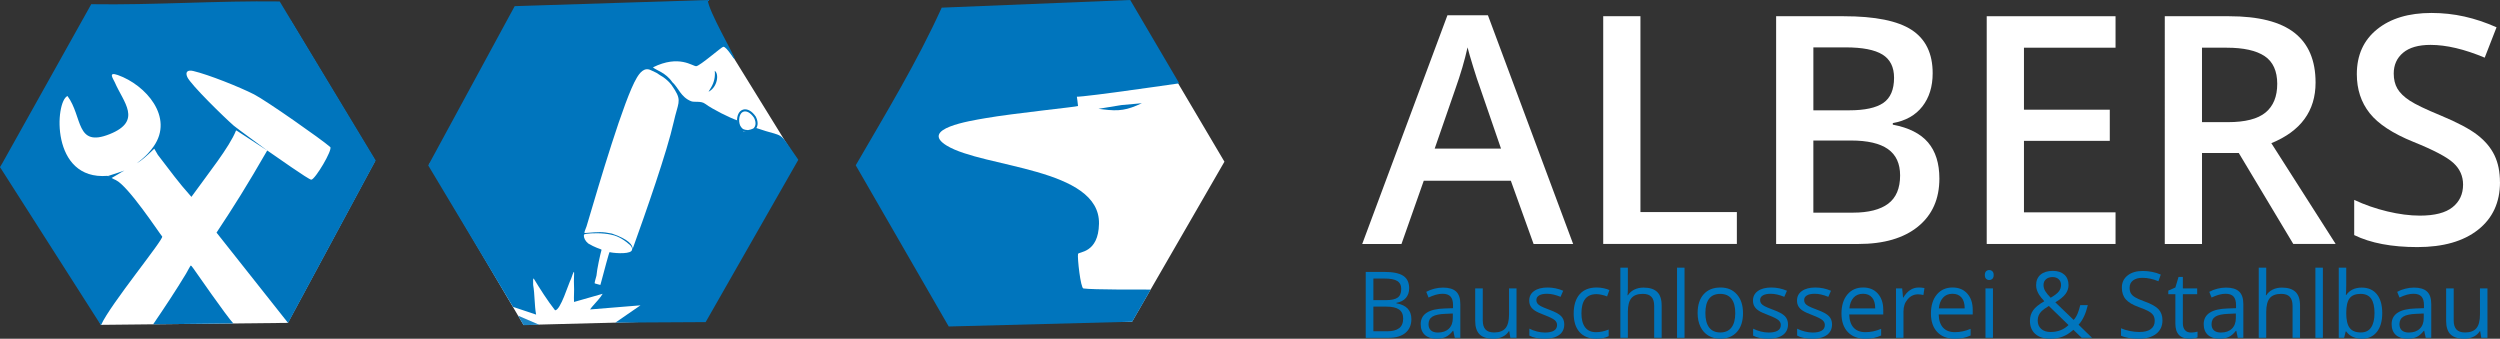 <?xml version="1.0" encoding="UTF-8"?><svg id="Ebene_1" xmlns="http://www.w3.org/2000/svg" viewBox="0 0 1883.76 255.22"><rect x="0" y="0" width="1883.76" height="255.22" fill="#333333" stroke="none"/><defs><style>.cls-1{fill:none;stroke:#0075bd;stroke-miterlimit:10;stroke-width:1.58px;}.cls-2{fill:#1c84c4;}.cls-3{fill:#fff;}.cls-4{fill:#0075bd;}</style></defs><g id="bauschlosserei"><path class="cls-4" d="M1029.07,204.89h14.03c6.59,0,11.35.99,14.3,2.96,2.94,1.97,4.41,5.08,4.41,9.34,0,2.94-.82,5.37-2.46,7.29-1.64,1.91-4.04,3.15-7.18,3.72v.34c7.54,1.29,11.31,5.25,11.31,11.89,0,4.44-1.5,7.9-4.5,10.39s-7.19,3.74-12.58,3.74h-17.32v-49.66ZM1034.84,226.15h9.51c4.08,0,7.01-.64,8.8-1.92s2.68-3.44,2.68-6.47c0-2.78-1-4.79-2.99-6.03-1.99-1.23-5.16-1.85-9.51-1.85h-8.49v16.27ZM1034.84,231.04v18.58h10.36c4.01,0,7.02-.78,9.05-2.33,2.03-1.55,3.04-3.98,3.04-7.29,0-3.08-1.04-5.34-3.11-6.79-2.07-1.45-5.22-2.17-9.46-2.17h-9.88Z"/><path class="cls-4" d="M1096.18,254.54l-1.12-5.3h-.27c-1.86,2.33-3.71,3.91-5.55,4.74-1.85.83-4.15,1.24-6.91,1.24-3.69,0-6.58-.95-8.68-2.85-2.09-1.9-3.14-4.61-3.14-8.12,0-7.52,6.01-11.46,18.04-11.82l6.32-.2v-2.31c0-2.92-.63-5.08-1.88-6.47-1.26-1.39-3.27-2.09-6.03-2.09-3.1,0-6.61.95-10.53,2.85l-1.73-4.31c1.83-1,3.84-1.78,6.03-2.34,2.18-.57,4.37-.85,6.57-.85,4.44,0,7.73.98,9.86,2.95,2.14,1.97,3.21,5.13,3.21,9.48v25.4h-4.18ZM1083.44,250.57c3.51,0,6.27-.96,8.27-2.89,2-1.92,3-4.62,3-8.08v-3.37l-5.64.24c-4.48.16-7.72.86-9.7,2.09-1.98,1.23-2.97,3.15-2.97,5.76,0,2.04.62,3.59,1.85,4.65,1.23,1.06,2.96,1.6,5.18,1.6Z"/><path class="cls-4" d="M1117.27,217.32v24.15c0,3.04.69,5.3,2.07,6.8,1.38,1.49,3.54,2.24,6.49,2.24,3.89,0,6.74-1.06,8.54-3.19,1.8-2.13,2.7-5.6,2.7-10.43v-19.56h5.64v37.22h-4.65l-.82-4.99h-.31c-1.15,1.83-2.76,3.24-4.8,4.21-2.05.97-4.39,1.46-7.01,1.46-4.53,0-7.92-1.08-10.17-3.23-2.25-2.15-3.38-5.59-3.38-10.32v-24.35h5.71Z"/><path class="cls-4" d="M1178.68,244.39c0,3.46-1.29,6.14-3.87,8.01-2.58,1.88-6.2,2.82-10.87,2.82-4.94,0-8.78-.78-11.55-2.34v-5.23c1.79.91,3.71,1.62,5.76,2.14,2.05.52,4.02.78,5.93.78,2.94,0,5.21-.47,6.79-1.41,1.59-.94,2.38-2.37,2.38-4.3,0-1.45-.63-2.69-1.88-3.72-1.26-1.03-3.71-2.25-7.36-3.65-3.46-1.29-5.93-2.42-7.39-3.38s-2.55-2.05-3.26-3.28c-.71-1.22-1.07-2.68-1.07-4.38,0-3.03,1.23-5.43,3.7-7.18,2.47-1.76,5.85-2.63,10.15-2.63,4.01,0,7.92.81,11.75,2.44l-2,4.59c-3.73-1.54-7.12-2.31-10.15-2.31-2.67,0-4.69.42-6.04,1.26-1.36.84-2.04,1.99-2.04,3.46,0,1,.25,1.85.76,2.55s1.33,1.37,2.46,2,3.31,1.55,6.52,2.75c4.42,1.61,7.4,3.23,8.95,4.86,1.55,1.63,2.33,3.68,2.33,6.15Z"/><path class="cls-4" d="M1202.72,255.22c-5.39,0-9.56-1.66-12.51-4.98-2.96-3.32-4.43-8.01-4.43-14.08s1.5-11.04,4.5-14.44c3-3.4,7.27-5.09,12.82-5.09,1.79,0,3.58.19,5.37.58,1.79.39,3.19.84,4.21,1.36l-1.73,4.79c-1.24-.5-2.6-.91-4.07-1.24-1.47-.33-2.77-.49-3.91-.49-7.56,0-11.35,4.82-11.35,14.47,0,4.57.92,8.08,2.77,10.53,1.85,2.44,4.58,3.67,8.2,3.67,3.1,0,6.29-.66,9.55-2v4.99c-2.49,1.29-5.63,1.94-9.41,1.94Z"/><path class="cls-4" d="M1246.43,254.54v-24.08c0-3.03-.69-5.3-2.07-6.79-1.38-1.49-3.54-2.24-6.49-2.24-3.92,0-6.78,1.06-8.58,3.19-1.8,2.13-2.7,5.62-2.7,10.46v19.46h-5.64v-52.85h5.64v16c0,1.92-.09,3.52-.27,4.79h.34c1.11-1.79,2.69-3.2,4.74-4.23s4.39-1.54,7.01-1.54c4.55,0,7.96,1.08,10.24,3.24,2.28,2.16,3.41,5.6,3.41,10.31v24.28h-5.64Z"/><path class="cls-4" d="M1269.29,254.54h-5.64v-52.85h5.64v52.85Z"/><path class="cls-4" d="M1313.37,235.9c0,6.07-1.53,10.8-4.58,14.21-3.06,3.41-7.28,5.11-12.67,5.11-3.33,0-6.28-.78-8.86-2.34-2.58-1.56-4.57-3.8-5.98-6.72-1.4-2.92-2.11-6.34-2.11-10.26,0-6.07,1.52-10.79,4.55-14.18,3.03-3.38,7.25-5.08,12.63-5.08s9.34,1.73,12.41,5.2,4.6,8.15,4.6,14.06ZM1285.01,235.9c0,4.75.95,8.38,2.85,10.87,1.9,2.49,4.7,3.74,8.39,3.74s6.49-1.24,8.41-3.72c1.91-2.48,2.87-6.11,2.87-10.88s-.96-8.33-2.87-10.79c-1.91-2.46-4.74-3.68-8.47-3.68s-6.48,1.21-8.35,3.63c-1.88,2.42-2.82,6.03-2.82,10.83Z"/><path class="cls-4" d="M1347.27,244.39c0,3.46-1.29,6.14-3.87,8.01-2.58,1.88-6.2,2.82-10.87,2.82-4.94,0-8.78-.78-11.55-2.34v-5.23c1.79.91,3.71,1.62,5.76,2.14,2.05.52,4.02.78,5.93.78,2.94,0,5.21-.47,6.79-1.41,1.59-.94,2.38-2.37,2.38-4.3,0-1.45-.63-2.69-1.88-3.72-1.26-1.03-3.71-2.25-7.36-3.65-3.46-1.29-5.93-2.42-7.39-3.38-1.46-.96-2.55-2.05-3.26-3.28-.71-1.22-1.07-2.68-1.07-4.38,0-3.03,1.23-5.43,3.7-7.18,2.47-1.76,5.85-2.63,10.15-2.63,4.01,0,7.92.81,11.75,2.44l-2,4.59c-3.73-1.54-7.12-2.31-10.15-2.31-2.67,0-4.69.42-6.04,1.26-1.36.84-2.04,1.99-2.04,3.46,0,1,.25,1.85.76,2.55s1.33,1.37,2.46,2,3.31,1.55,6.52,2.75c4.42,1.61,7.4,3.23,8.95,4.86,1.55,1.63,2.33,3.68,2.33,6.15Z"/><path class="cls-4" d="M1380.45,244.39c0,3.46-1.29,6.14-3.87,8.01-2.58,1.88-6.2,2.82-10.87,2.82-4.94,0-8.78-.78-11.55-2.34v-5.23c1.79.91,3.71,1.62,5.76,2.14,2.05.52,4.02.78,5.93.78,2.94,0,5.21-.47,6.79-1.41,1.59-.94,2.38-2.37,2.38-4.3,0-1.45-.63-2.69-1.88-3.72-1.26-1.03-3.71-2.25-7.36-3.65-3.46-1.29-5.93-2.42-7.39-3.38s-2.55-2.05-3.26-3.28c-.71-1.22-1.07-2.68-1.07-4.38,0-3.03,1.23-5.43,3.7-7.18,2.47-1.76,5.85-2.63,10.15-2.63,4.01,0,7.92.81,11.75,2.44l-2,4.59c-3.73-1.54-7.12-2.31-10.15-2.31-2.67,0-4.69.42-6.04,1.26-1.36.84-2.04,1.99-2.04,3.46,0,1,.25,1.85.76,2.55s1.33,1.37,2.46,2,3.31,1.55,6.52,2.75c4.42,1.61,7.4,3.23,8.95,4.86,1.55,1.63,2.33,3.68,2.33,6.15Z"/><path class="cls-4" d="M1405.35,255.22c-5.5,0-9.85-1.68-13.02-5.03-3.18-3.35-4.77-8-4.77-13.96s1.48-10.76,4.43-14.3c2.95-3.53,6.92-5.3,11.9-5.3,4.66,0,8.36,1.53,11.07,4.6,2.72,3.07,4.08,7.11,4.08,12.14v3.57h-25.64c.11,4.37,1.22,7.69,3.31,9.95,2.09,2.26,5.04,3.4,8.85,3.4,4.01,0,7.97-.84,11.89-2.51v5.03c-1.99.86-3.88,1.48-5.66,1.85-1.78.37-3.92.56-6.43.56ZM1403.82,221.36c-2.99,0-5.37.97-7.15,2.92-1.78,1.95-2.82,4.64-3.14,8.09h19.46c0-3.55-.79-6.28-2.38-8.17-1.59-1.89-3.85-2.84-6.8-2.84Z"/><path class="cls-4" d="M1445.63,216.64c1.65,0,3.14.14,4.45.41l-.78,5.23c-1.54-.34-2.9-.51-4.08-.51-3.01,0-5.59,1.22-7.73,3.67-2.14,2.44-3.21,5.49-3.21,9.13v19.97h-5.64v-37.22h4.65l.65,6.89h.27c1.38-2.42,3.05-4.29,5-5.6,1.95-1.31,4.09-1.97,6.42-1.97Z"/><path class="cls-4" d="M1472.76,255.22c-5.5,0-9.85-1.68-13.02-5.03-3.18-3.35-4.77-8-4.77-13.96s1.48-10.76,4.43-14.3c2.95-3.53,6.92-5.3,11.9-5.3,4.66,0,8.36,1.53,11.07,4.6,2.72,3.07,4.08,7.11,4.08,12.14v3.57h-25.64c.11,4.37,1.22,7.69,3.31,9.95,2.09,2.26,5.04,3.4,8.85,3.4,4.01,0,7.97-.84,11.89-2.51v5.03c-1.99.86-3.88,1.48-5.66,1.85-1.78.37-3.92.56-6.43.56ZM1471.23,221.36c-2.99,0-5.37.97-7.15,2.92-1.78,1.95-2.82,4.64-3.14,8.09h19.46c0-3.55-.79-6.28-2.38-8.17-1.59-1.89-3.85-2.84-6.8-2.84Z"/><path class="cls-4" d="M1495.59,207.23c0-1.29.32-2.24.95-2.84s1.43-.9,2.38-.9,1.69.31,2.34.92c.66.61.98,1.55.98,2.82s-.33,2.21-.98,2.84c-.66.62-1.44.93-2.34.93-.95,0-1.74-.31-2.38-.93s-.95-1.57-.95-2.84ZM1501.7,254.54h-5.64v-37.22h5.64v37.22Z"/><path class="cls-4" d="M1529.58,241.67c0-2.94.79-5.55,2.36-7.81s4.4-4.55,8.47-6.86c-1.93-2.15-3.23-3.78-3.93-4.89-.69-1.11-1.24-2.26-1.65-3.46s-.61-2.45-.61-3.74c0-3.4,1.11-6.05,3.33-7.95,2.22-1.9,5.31-2.85,9.27-2.85,3.67,0,6.55.95,8.66,2.84s3.16,4.52,3.16,7.9c0,2.42-.77,4.66-2.31,6.71-1.54,2.05-4.09,4.13-7.64,6.23l13.82,13.28c1.27-1.4,2.28-3.05,3.04-4.94.76-1.89,1.4-3.96,1.92-6.2h5.71c-1.54,6.48-3.86,11.39-6.96,14.74l10.15,9.88h-7.78l-6.28-6.05c-2.67,2.4-5.39,4.12-8.15,5.17-2.76,1.04-5.84,1.56-9.24,1.56-4.87,0-8.64-1.2-11.33-3.6s-4.02-5.72-4.02-9.95ZM1545.07,250.16c5.46,0,9.98-1.74,13.58-5.23l-14.84-14.4c-2.51,1.54-4.29,2.81-5.33,3.82-1.04,1.01-1.81,2.09-2.31,3.24-.5,1.15-.75,2.47-.75,3.94,0,2.65.88,4.75,2.63,6.3,1.76,1.55,4.1,2.33,7.01,2.33ZM1539.8,214.77c0,1.56.41,3.05,1.22,4.47.82,1.41,2.21,3.12,4.18,5.11,2.92-1.7,4.95-3.27,6.1-4.7,1.14-1.44,1.71-3.09,1.71-4.97,0-1.74-.58-3.16-1.75-4.26-1.17-1.1-2.72-1.65-4.67-1.65s-3.65.54-4.91,1.63c-1.26,1.09-1.88,2.55-1.88,4.38Z"/><path class="cls-4" d="M1629.43,241.33c0,4.37-1.58,7.78-4.75,10.22-3.17,2.44-7.47,3.67-12.91,3.67-5.89,0-10.41-.76-13.58-2.28v-5.57c2.04.86,4.26,1.54,6.66,2.04s4.78.75,7.13.75c3.85,0,6.75-.73,8.69-2.19s2.92-3.49,2.92-6.1c0-1.72-.34-3.13-1.04-4.23-.69-1.1-1.84-2.11-3.46-3.04-1.62-.93-4.08-1.98-7.39-3.16-4.62-1.65-7.92-3.61-9.9-5.87-1.98-2.26-2.97-5.22-2.97-8.86,0-3.83,1.44-6.87,4.31-9.14s6.68-3.4,11.41-3.4,9.47.91,13.62,2.72l-1.8,5.03c-4.1-1.72-8.09-2.58-11.95-2.58-3.06,0-5.45.66-7.17,1.97-1.72,1.31-2.58,3.14-2.58,5.47,0,1.72.32,3.13.95,4.23s1.7,2.11,3.21,3.02,3.81,1.93,6.91,3.04c5.21,1.86,8.79,3.85,10.75,5.98s2.94,4.89,2.94,8.29Z"/><path class="cls-4" d="M1650.76,250.57c1,0,1.96-.07,2.89-.22s1.66-.3,2.21-.46v4.31c-.61.29-1.51.54-2.7.73-1.19.19-2.26.29-3.21.29-7.2,0-10.8-3.79-10.8-11.38v-22.14h-5.33v-2.72l5.33-2.34,2.38-7.95h3.26v8.63h10.8v4.38h-10.8v21.9c0,2.24.53,3.96,1.6,5.16s2.52,1.8,4.38,1.8Z"/><path class="cls-4" d="M1686.18,254.54l-1.12-5.3h-.27c-1.86,2.33-3.71,3.91-5.55,4.74-1.85.83-4.15,1.24-6.91,1.24-3.69,0-6.58-.95-8.68-2.85-2.09-1.9-3.14-4.61-3.14-8.12,0-7.52,6.01-11.46,18.04-11.82l6.32-.2v-2.31c0-2.92-.63-5.08-1.88-6.47-1.26-1.39-3.27-2.09-6.03-2.09-3.1,0-6.61.95-10.53,2.85l-1.73-4.31c1.83-1,3.84-1.78,6.03-2.34,2.18-.57,4.37-.85,6.57-.85,4.44,0,7.73.98,9.86,2.95,2.14,1.97,3.21,5.13,3.21,9.48v25.4h-4.18ZM1673.45,250.57c3.51,0,6.27-.96,8.27-2.89,2-1.92,3-4.62,3-8.08v-3.37l-5.64.24c-4.48.16-7.72.86-9.7,2.09-1.98,1.23-2.97,3.15-2.97,5.76,0,2.04.62,3.59,1.85,4.65,1.23,1.06,2.96,1.6,5.18,1.6Z"/><path class="cls-4" d="M1727.45,254.54v-24.08c0-3.03-.69-5.3-2.07-6.79-1.38-1.49-3.54-2.24-6.49-2.24-3.92,0-6.78,1.06-8.58,3.19s-2.7,5.62-2.7,10.46v19.46h-5.64v-52.85h5.64v16c0,1.92-.09,3.52-.27,4.79h.34c1.11-1.79,2.69-3.2,4.74-4.23s4.39-1.54,7.01-1.54c4.55,0,7.96,1.08,10.24,3.24,2.28,2.16,3.41,5.6,3.41,10.31v24.28h-5.64Z"/><path class="cls-4" d="M1750.3,254.54h-5.64v-52.85h5.64v52.85Z"/><path class="cls-4" d="M1779.58,216.71c4.89,0,8.69,1.67,11.39,5.01,2.7,3.34,4.06,8.07,4.06,14.18s-1.36,10.86-4.09,14.25c-2.73,3.38-6.52,5.08-11.36,5.08-2.42,0-4.64-.45-6.64-1.34s-3.68-2.27-5.04-4.13h-.41l-1.19,4.79h-4.04v-52.85h5.64v12.84c0,2.88-.09,5.46-.27,7.74h.27c2.63-3.71,6.52-5.57,11.69-5.57ZM1778.77,221.43c-3.85,0-6.62,1.1-8.32,3.31-1.7,2.21-2.55,5.93-2.55,11.16s.87,8.97,2.62,11.22c1.74,2.25,4.54,3.38,8.39,3.38,3.46,0,6.05-1.26,7.74-3.79s2.55-6.15,2.55-10.88-.85-8.46-2.55-10.83-4.33-3.57-7.88-3.57Z"/><path class="cls-4" d="M1827.78,254.54l-1.12-5.3h-.27c-1.86,2.33-3.71,3.91-5.55,4.74-1.85.83-4.15,1.24-6.91,1.24-3.69,0-6.58-.95-8.68-2.85-2.09-1.9-3.14-4.61-3.14-8.12,0-7.52,6.01-11.46,18.04-11.82l6.32-.2v-2.31c0-2.92-.63-5.08-1.88-6.47-1.26-1.39-3.27-2.09-6.03-2.09-3.1,0-6.61.95-10.53,2.85l-1.73-4.31c1.83-1,3.84-1.78,6.03-2.34,2.18-.57,4.37-.85,6.57-.85,4.44,0,7.73.98,9.86,2.95,2.14,1.97,3.21,5.13,3.21,9.48v25.4h-4.18ZM1815.04,250.57c3.51,0,6.27-.96,8.27-2.89,2-1.92,3-4.62,3-8.08v-3.37l-5.64.24c-4.48.16-7.72.86-9.7,2.09-1.98,1.23-2.97,3.15-2.97,5.76,0,2.04.62,3.59,1.85,4.65,1.23,1.06,2.96,1.6,5.18,1.6Z"/><path class="cls-4" d="M1848.87,217.32v24.15c0,3.04.69,5.3,2.07,6.8,1.38,1.49,3.54,2.24,6.49,2.24,3.89,0,6.74-1.06,8.54-3.19s2.7-5.6,2.7-10.43v-19.56h5.64v37.22h-4.65l-.82-4.99h-.31c-1.15,1.83-2.76,3.24-4.8,4.21-2.05.97-4.39,1.46-7.01,1.46-4.53,0-7.92-1.08-10.17-3.23-2.25-2.15-3.38-5.59-3.38-10.32v-24.35h5.71Z"/></g><g id="albers"><path class="cls-3" d="M1155.56,183.83l-17.14-47.65h-65.61l-16.79,47.65h-29.58l64.2-172.31h30.52l64.2,172.31h-29.81ZM1131.03,112l-16.08-46.72c-1.17-3.13-2.8-8.06-4.87-14.79-2.07-6.73-3.5-11.66-4.28-14.79-2.11,9.63-5.21,20.15-9.27,31.57l-15.49,44.72h50Z"/><path class="cls-3" d="M1208.03,183.83V12.23h28.05v147.54h72.65v24.06h-100.71Z"/><path class="cls-3" d="M1338.31,12.23h50.94c23.63,0,40.71,3.45,51.23,10.33,10.52,6.89,15.79,17.76,15.79,32.63,0,10.02-2.58,18.35-7.74,25-5.17,6.65-12.6,10.84-22.3,12.56v1.18c12.05,2.27,20.91,6.75,26.59,13.44,5.67,6.69,8.51,15.75,8.51,27.17,0,15.42-5.38,27.48-16.14,36.21-10.76,8.73-25.72,13.09-44.9,13.09h-61.97V12.23ZM1366.37,83.12h27c11.74,0,20.31-1.86,25.71-5.57,5.4-3.72,8.1-10.04,8.1-18.96,0-8.06-2.92-13.89-8.74-17.49-5.83-3.6-15.08-5.4-27.76-5.4h-24.3v47.42ZM1366.37,105.89v54.34h29.81c11.73,0,20.6-2.25,26.58-6.75,5.98-4.5,8.98-11.6,8.98-21.3,0-8.92-3.05-15.53-9.16-19.84-6.1-4.3-15.38-6.46-27.82-6.46h-28.4Z"/><path class="cls-3" d="M1594.07,183.83h-97.07V12.23h97.07v23.71h-69.01v46.72h64.67v23.47h-64.67v53.87h69.01v23.83Z"/><path class="cls-3" d="M1659.22,115.28v68.55h-28.05V12.23h48.48c22.14,0,38.54,4.15,49.18,12.44,10.64,8.3,15.96,20.82,15.96,37.56,0,21.36-11.11,36.58-33.33,45.66l48.47,75.94h-31.93l-41.08-68.55h-27.7ZM1659.22,92.04h19.48c13.07,0,22.54-2.42,28.41-7.27,5.87-4.85,8.8-12.05,8.8-21.6s-3.17-16.67-9.51-20.89-15.89-6.34-28.64-6.34h-18.55v56.1Z"/><path class="cls-3" d="M1883.76,137.23c0,15.26-5.52,27.23-16.55,35.92s-26.25,13.03-45.66,13.03-35.29-3.01-47.65-9.04v-26.53c7.82,3.68,16.14,6.57,24.94,8.69,8.8,2.11,17,3.17,24.59,3.17,11.11,0,19.31-2.11,24.59-6.34,5.28-4.23,7.92-9.9,7.92-17.02,0-6.41-2.43-11.86-7.28-16.32-4.85-4.46-14.87-9.74-30.05-15.85-15.65-6.34-26.68-13.58-33.1-21.72-6.42-8.14-9.63-17.92-9.63-29.34,0-14.32,5.08-25.59,15.26-33.8,10.17-8.22,23.83-12.32,40.96-12.32s32.79,3.6,49.06,10.8l-8.92,22.89c-15.26-6.41-28.88-9.63-40.85-9.63-9.08,0-15.96,1.98-20.66,5.93-4.7,3.95-7.04,9.18-7.04,15.67,0,4.46.94,8.28,2.81,11.44,1.88,3.17,4.97,6.16,9.27,8.98,4.3,2.82,12.05,6.54,23.24,11.15,12.6,5.24,21.83,10.13,27.7,14.67,5.87,4.54,10.17,9.67,12.91,15.38,2.74,5.71,4.11,12.44,4.11,20.19Z"/></g><g id="third"><polygon class="cls-3" points="860.04 15.99 716.45 21.25 660.63 120.26 713.68 242.47 852.97 242.47 922.62 121.84 860.04 15.99"/><path id="blue" class="cls-4" d="M827.74,81.99l17.2-2.81,15.45-1.4c-11.24,5.27-17.07,6.19-29.38,4.63l-3.27-.41Z"/><path id="blue-2" class="cls-4" d="M888.56,62.8c-14.12,1.98-89.43,13-77.24,9.39.1-.03.98,7.52.98,7.69,0,.53-48.8,5.49-70.08,9.22-11.07,1.94-49.73,7.88-28.83,20.63,27.54,16.8,115.5,16.61,114.71,58.85-.42,22.41-15.45,20.94-15.81,22.78-.57,2.94,1.93,25.67,4.06,26,6.66,1.01,44.75.84,50.55.84.35,0-9.65,16.85-13.78,24.22l-138.25,3.59-70.07-121.45c22.63-39.1,46.08-77.54,64.78-118.79L851.63,0l36.93,62.8Z"/></g><g id="sec"><polygon class="cls-3" points="529.85 6.33 400.13 20.2 323.35 123.97 394.51 244.89 528.62 241.38 600.42 120.61 529.85 6.33"/><path id="blue-3" class="cls-4" d="M569.79,96.43c-.15.3-.87.77-1.97,1.24-1.09.78-2.51,1.19-4.14,1.17-1.1.18-2.29.27-3.5.23-2.28-2.46-2.76-2.11-4.74-8.39-5.54-1.9-18.3-8.2-24.22-12.54-3.16-2.32-7.95-.85-10.51-1.89-7.78-3.13-9.57-10.29-14.12-14.33-4.99-7.35-12.18-8.9-14.6-11.17,19.79-9.82,29.98-.71,32.61-.88,2.81-.18,18.96-14.39,20.36-14.61,2.61-.4,8.85,11.1,8.6,8.99-.35-2.98-20-36.4-20.22-44.24l-145.52,4.62-65.15,120.01,63.87,106.58,17.42,5.83c-1.33-7.19-.94-15.23-2.23-22.34.12-2.15-.35-5,.44-4.83,4.47,7.41,10.69,17.13,16.08,23.93,4.14.07,9.97-19.82,12.1-23.85,3.56-10.51,1.76-2.63,2.16,4.91.28,4.18-.23,8.48.02,12.66l21.58-6.16c-.37.6-.85,1.33-1.48,2.22-2.13,2.99-6.96,7.73-8.02,9.58l37.99-3.1-18.9,13.01,68.01-.37,69.83-122.31c-16.33-23.57-8.73-15.98-31.73-23.96ZM475.69,189.19c-2.72,2.6-14.76,1.38-16.33.76-.37-.15-4.25,14.7-6.14,21.72-.36,1.34-.66,2.43-.84,3.03-.54-.13-1.01-.25-1.45-.37-1-.26-1.83-.5-2.79-.78-.3-.09.4-2.84,1.3-5.87.34-4.63,2.8-15.91,3.79-19.31.26-.61-1.76-.7-6.55-3.02-.73-.37-1.46-.76-2.16-1.19-2.19-.86-4.01-3.44-4.47-5.48-.2-.89-.16-1.68.27-2.16.29-.11.82-.22,1.52-.32,3.64-.54,12.21-.87,18.84.67,5.79,1.14,10.56,4.68,14.13,7.81,1.32,1.16,2.14,3.3.87,4.51ZM507.61,92.06c-4.94,22.14-21.03,68.09-30.95,95.6.35-2.98-3.16-7.46-15.62-11.67-7.19-1.46-9.84-1.24-19.24-.49-.24.02-.43.03-.68.05-.79-.18-1.54,1.02.86-5.03.39-1.29.82-2.77,1.3-4.36,7.84-26.45,27.03-91.88,36.55-107.57,2.12-3.5,5.49-8.19,10.53-5.74,6.23,3.03,2.52.91,7.37,4.04,1.27.66,2.48,1.52,3.59,2.41,2.27,1.83,4.05,3.8,4.61,4.61,1.05,1.5,1.92,2.8,2.63,3.98,5.16,8.44,2.25,9.84-.95,24.18Z"/><path id="blue-4" class="cls-1" d="M567.81,97.66c-1.08.46-2.52.9-4.14,1.17-1.33-.02-2.79-.32-4.32-.98-2.29-1.99-2.86-3.66-3.17-6.33-.45-9.15,6.97-11.64,12.67-3.17,2.12,4.22,1.33,7.62-1.04,9.32Z"/><path id="blue-5" class="cls-2" d="M394.52,245.04c3.68-.18,11.81-.3,11.71-.35-.76-.38-15.86-6.89-15.83-6.83,2.68,4.61,2.45,4.42,4.11,7.18Z"/><path id="blue-6" class="cls-4" d="M533.86,69.17c6.85-3.54,8.1-13.51,4.7-15.82.5,4.34-.45,8.73-2.7,12.48l-2,3.34Z"/></g><g id="first"><polygon class="cls-3" points="219.14 15.83 76.48 20.59 20.66 119.59 76.07 244.78 216.9 243.29 282.65 121.17 219.14 15.83"/><path id="blue-7" class="cls-4" d="M210.75,1.09c-46.97-.62-94.57,2.82-142,2.08L1.73,123.01l-1.73,2.89,76.08,119.16c.06-.14.14-.3.21-.45,6.84-15.25,47.44-64.61,45.91-66.41-2.47-2.93-25.41-37.95-34.95-42.52-1.58-.65-1.66-.79-3.15-1.58,1.38-.73,2.84-1.6,4.26-2.46,2-1.21,3.91-2.4,5.36-3.14-.4.16-9.89,3.41-12.04,4.02-.2.06-.37.1-.42.1,1.2.54,1.28.63,1.48.78-.51-.25-1.09-.54-1.82-.89-43.09,3.53-39.42-56.15-30.07-60.16,11.59,15.6,5.95,39.14,31.88,28.69,24.82-10,10.21-23.97,3.76-39.03-1.08-2.51-5.43-8.21,2.29-5.47,21.19,7.51,42.44,31.87,26.98,53.8-2.1,2.99-5.35,7.19-12.67,12.67,3.4-1.83,7.57-5.66,10.72-8.65.91-.86,1.74-1.66,2.43-2.32.38.72,1.12,1.93,2.69,4.63,10.35,13.32,14.56,19.64,25.3,31.67,12.43-17.29,28.68-37.5,33.59-49.94.16-.03.25-.05.39-.07l.15.1,6.85,4.46,16.2,10.56-.12.06c-15.52,26.89-24.73,41.54-38.13,61.76l53.67,67.77.25.32,66.03-122.44L210.75,1.09ZM202.73,114.33c-.41-.27-.86-.58-1.31-.9h-.02c-.1-.07-.23-.16-.35-.26-2.15-1.61-7.08-5.21-12.08-8.89-.13-.1-.26-.19-.39-.28-5.34-3.92-10.59-7.81-12.49-9.34-.05-.04-.09-.07-.14-.11,0-.02-.02-.03-.02-.05-6.55-5.67-32.34-30.8-34.81-36.47-1.73-3.97.34-5.52,4.52-4.53,11.48,2.71,34.95,12.08,45.78,17.6,9.08,4.63,50.77,33.86,57.4,39.67,2.11,1.84-11.4,24.6-14.27,24.62-1.99,0-27.08-17.89-31.81-21.06Z"/><path id="blue-8" class="cls-4" d="M143.82,200.07c-.43.04-2.51,4.28-3.63,6.13-7.17,11.93-16.48,26.01-24.8,38.17l60.44-.67c-4.95-5.17-28.76-39.52-30.24-41.6-1.12-1.57-1.61-2.05-1.78-2.03Z"/></g></svg>